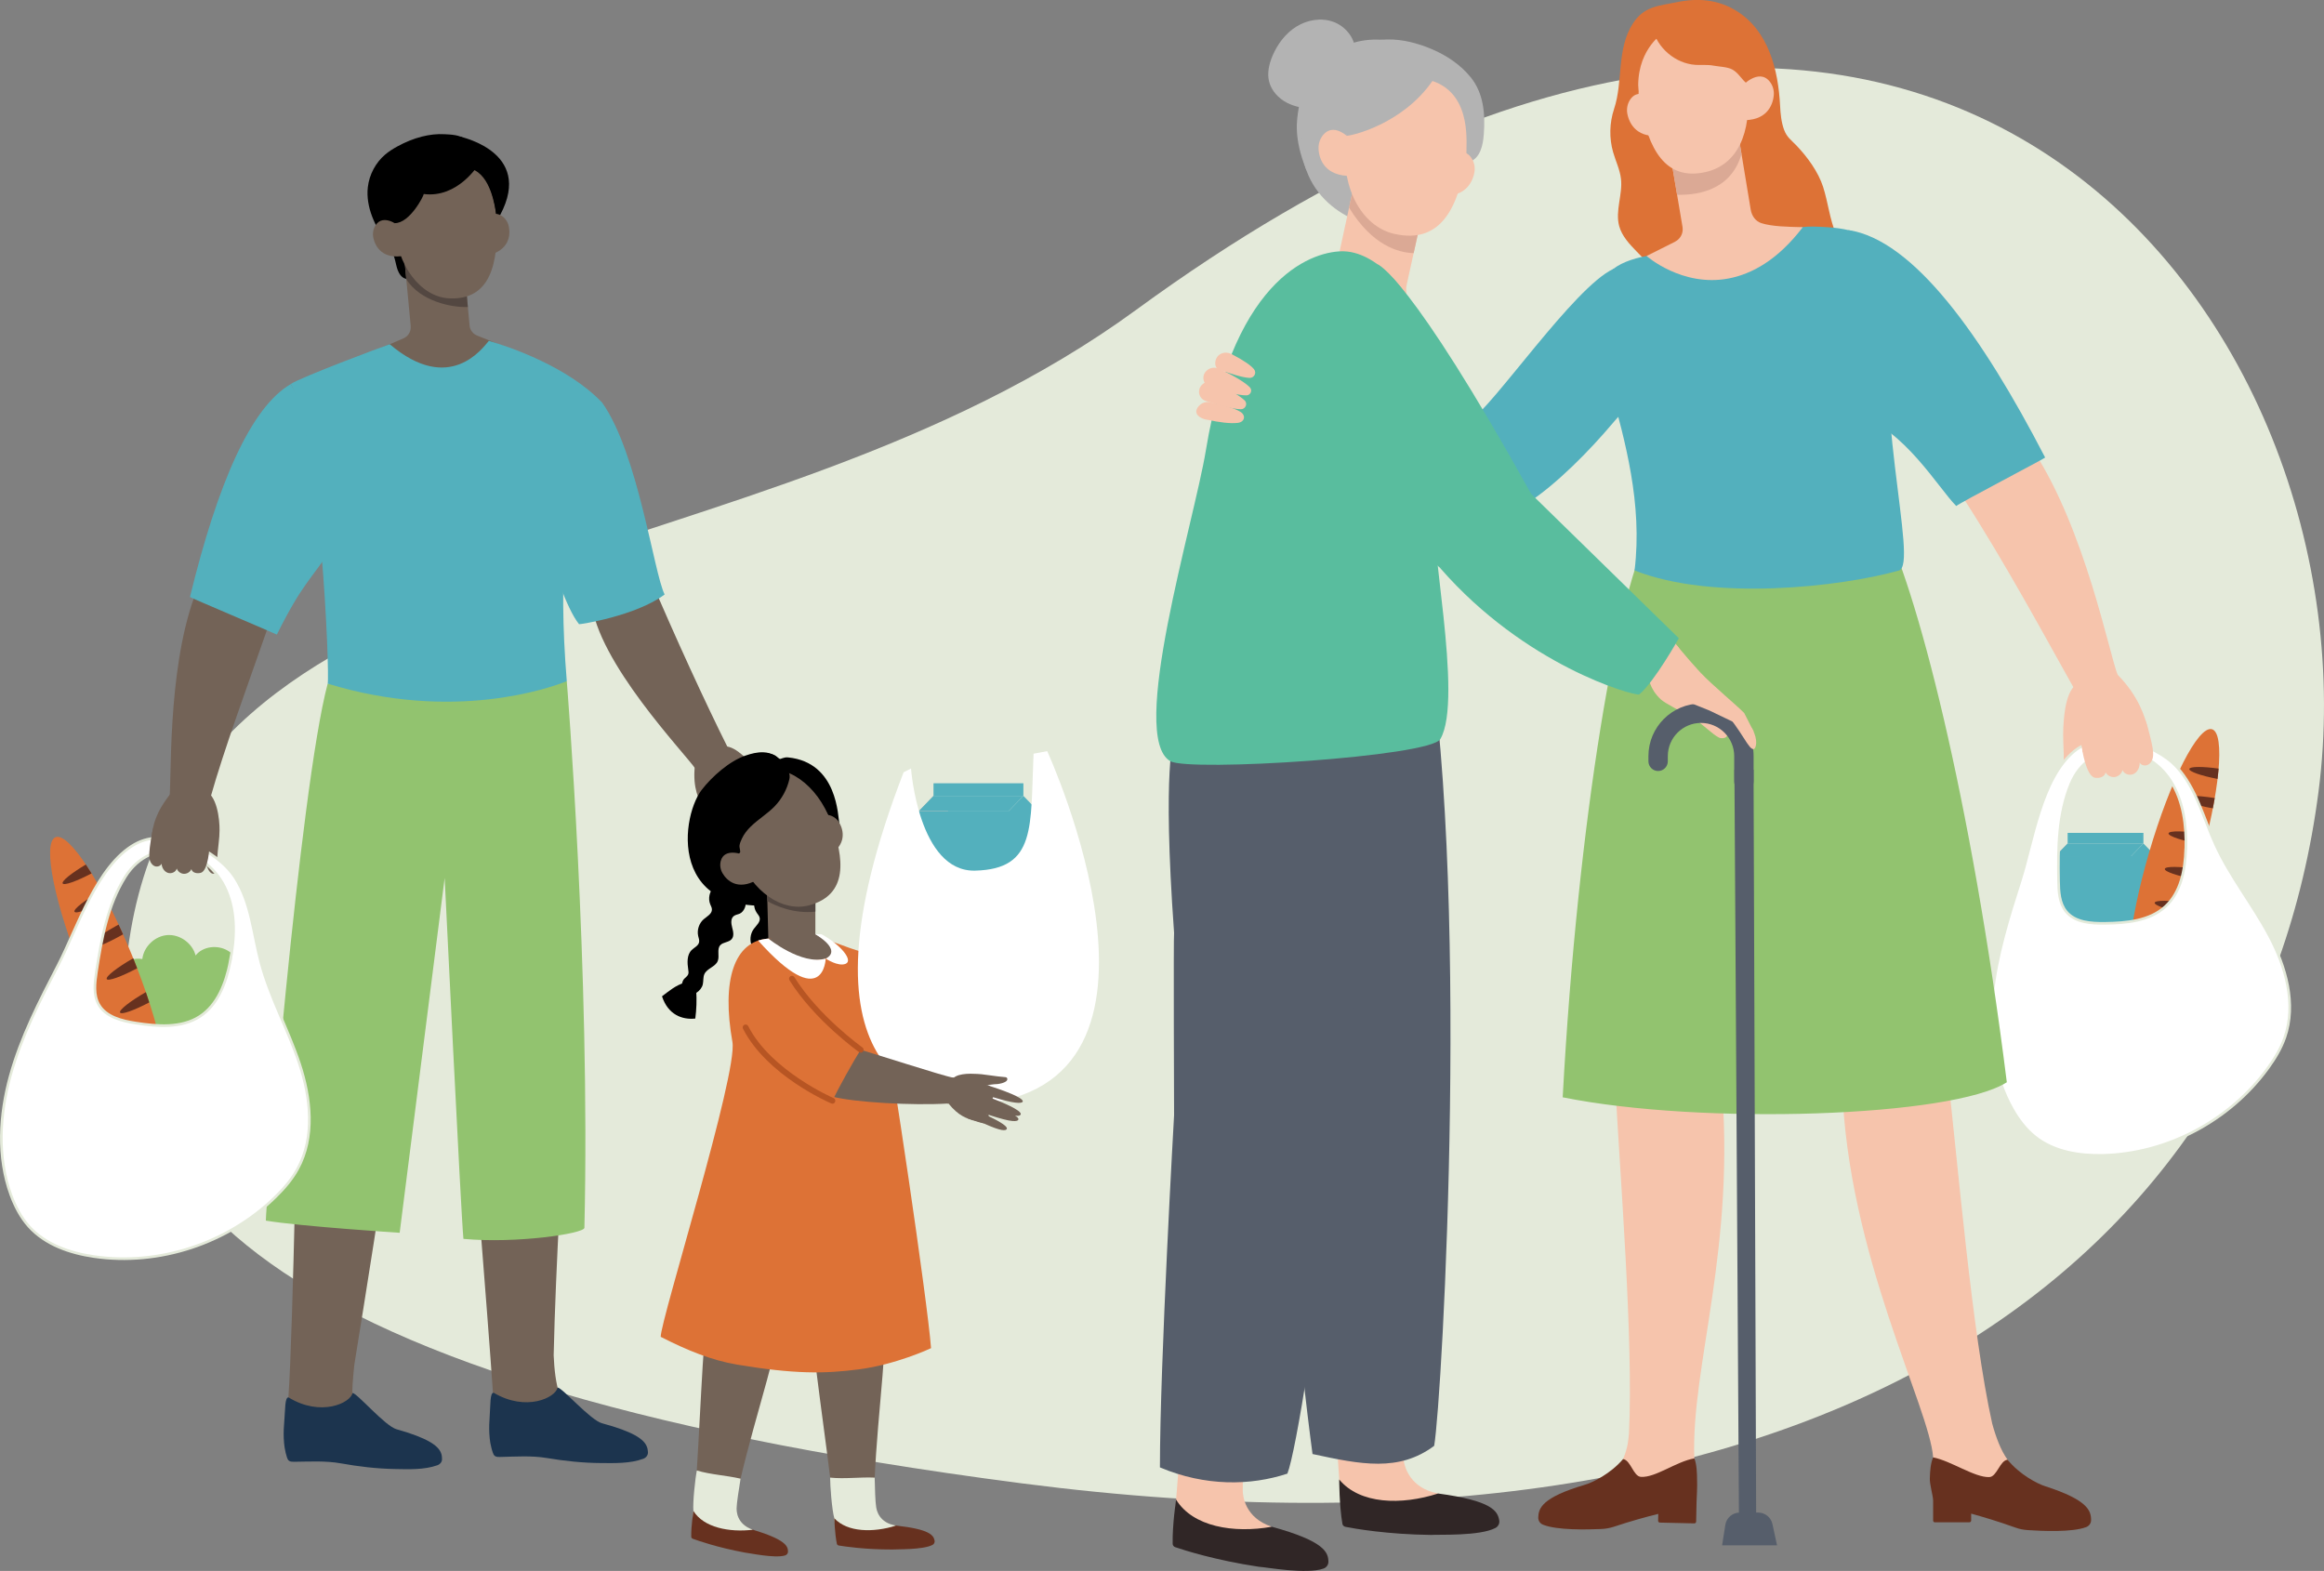 <?xml version="1.0" encoding="UTF-8"?><svg id="Layer_1" xmlns="http://www.w3.org/2000/svg" viewBox="0 0 443.21 299.6"><rect x="0" y="0" width="443.21" height="299.6" fill="#808080" stroke="none"/><defs><style>.cls-1{fill:#dd7236;}.cls-2{fill:#67311f;}.cls-3{fill:#92c36f;}.cls-4{fill:#59bd9e;}.cls-5{fill:#565e6b;}.cls-6{fill:#534741;}.cls-7{fill:#f6c4ac;}.cls-8,.cls-9{fill:#fff;}.cls-10{fill:#ad4f47;}.cls-11{fill:bisque;}.cls-12{fill:#53b0bd;}.cls-13{fill:#3a2b2e;}.cls-14{fill:#1c344e;}.cls-15{fill:#302626;}.cls-16{fill:#aa644f;}.cls-17{fill:#736357;}.cls-9{stroke:#e4eada;stroke-miterlimit:10;stroke-width:.5px;}.cls-18{fill:#c7b5b3;}.cls-19{fill:#b3b3b3;}.cls-20{fill:#dba995;}.cls-21{fill:#f79b79;}.cls-22{fill:#b75523;}.cls-23{fill:#e4eada;}</style></defs><g id="helping_the_elderly"><path class="cls-23" d="M24.93,177.54c-7.54,44.08,15.85,85.37,169.92,105.35,154.07,19.98,235.76-42.76,247.31-131.88,11.56-89.12-72.97-203.39-225.48-91.92C143.72,112.42,38.05,100.78,24.93,177.54Z"/><path class="cls-21" d="M254.26,76.25c.33.03.34-.25.73-.21,10.13,1.89,24.38,4.05,38.66,5.77,1.22,3.3,1.32,11.43-2.76,12.31-12.2,2.63-34.5-9.16-38.21-10.4-.53-1.3,1.57-7.13,1.58-7.47Z"/><path class="cls-21" d="M242.18,68.56c.77.35,3.26,1.47,5.39,2.27.79.3,1.55.64,2.31,1.02,1.98,1,5.93,3.12,5.53,5.65-.03.21-4.57,3.07-9.16-2.27-.02,0,1.33-.73-2.1-3.11-.68-.34-3.25-2.28-2.55-3.36.14-.22.39-.29.58-.2Z"/><path class="cls-21" d="M253.88,75.48s-5.65-1.64-8.85-2.2c-.49,2.76-2.06,8.45-.54,11.58,1.86.4,4.4.66,8.71-1.23.87,1.23,5.88-4.93,2.85-6.86-1.32-.84-2.18-1.29-2.18-1.29Z"/><path class="cls-21" d="M241.42,84.16c-.39-.13.84-2.75.45-2.87-.35-.11-.64-.19-.64-.17-6.99-1.35-8.17-2.32-8.05-3.1.1-.32.62-.46,1.38-.49-1.05-.42-1.32-.82-1.28-1.2.32-1.25,6.75-.47,9.15-.13.15.02.27-.12.23-.28,0,0,0,0,0,0-.02-.08-.09-.15-.17-.17-5.82-1.27-8.02-2.34-7.94-3.13.4-1.54,11.16.8,11.16.8l.28,11.73s-2.95-.45-4.57-1Z"/><path class="cls-21" d="M243.16,81.35c-.6-.01-1.2-.11-1.78-.27,0,.18-.11.35-.29.43,0,0-.01,0-.02,0h0c-1.61-.09-3.38-.13-4.63.03-.22.06-.44.1-.66.11-.56.13-.93.32-.98.6-.03.73,1.04,1.47,6.63,1.91h0s2.82.57,2.82.57l.54-3.43c-.54.03-1.09.06-1.63.05Z"/><path class="cls-15" d="M242.71,79.35s-.06,0-.09,0l-8.15-1.22c-.32-.05-.55-.35-.5-.68.05-.33.36-.55.68-.5l8.15,1.22c.32.05.55.35.5.68-.04.29-.3.51-.59.51Z"/><path class="cls-15" d="M251.71,80.33s-.04,0-.07,0c-5.35-.58-6.51-6.74-6.52-6.8-.06-.32.16-.63.48-.69.33-.06.63.16.69.48.04.22,1.02,5.34,5.48,5.83.33.04.56.33.53.66-.03.3-.29.53-.59.53Z"/><path class="cls-15" d="M243.61,83.34s-.02,0-.04,0c-.33-.02-.58-.3-.56-.63l.45-7.56c.02-.33.3-.59.63-.56.33.02.58.3.56.63l-.45,7.56c-.02.32-.28.56-.59.56Z"/><path class="cls-12" d="M280.2,80.36c4.56-2.81,19.99-25.64,27.5-29.08,6.27,4.17,24.47,15.98,24.1,16.78-10.02,2.81-16.8,3.84-24.24,12.65-4.37,5.17-10.66,11.62-16.33,15.3-.1.07-10.34-14.91-11.03-15.65Z"/><path class="cls-1" d="M331.12,2.05c6.18,3.81,8.01,11.3,8.36,18.08.08,1.55.22,3.15.76,4.62.53,1.44,1.39,1.98,2.38,3.02,2.08,2.19,4.14,5,5.07,7.89.95,2.98,1.25,6.16,2.48,9.04,1.75,4.08,5.22,7.12,8.62,9.97s6.94,5.78,8.92,9.75c1.98,3.97,1.96,9.32-1.29,12.34-1.99,1.85-4.79,2.52-7.47,3.03-6.18,1.18-12.46,1.91-18.75,2.19-2.1.09-4.23.13-6.26-.44-5.23-1.46-8.58-6.57-10.49-11.66-1.91-5.08-2.9-10.58-5.76-15.19-1.29-2.59-3.55-4.64-5.53-6.69-1.39-1.43-2.83-2.95-3.36-4.87-.8-2.92.68-6.01.34-9.01-.2-1.76-1.01-3.39-1.5-5.09-.77-2.68-.7-5.6.18-8.25,1.76-5.28.44-11.42,3.59-16.3,2.16-3.35,4.99-3.35,8.41-4.07,3.92-.82,7.8-.52,11.28,1.63Z"/><polygon class="cls-12" points="408.77 160.86 406.43 163.28 396.66 163.28 396.66 189.3 411.12 189.3 411.12 163.28 408.77 160.86"/><rect class="cls-12" x="391.97" y="163.28" width="14.45" height="26.01"/><polygon class="cls-18" points="391.97 163.28 394.32 160.86 396.66 163.28 391.97 163.28"/><polygon class="cls-12" points="391.97 163.28 394.32 160.86 408.77 160.86 406.43 163.28 391.97 163.28"/><rect class="cls-12" x="394.32" y="158.84" width="14.45" height="2.02"/><path class="cls-1" d="M419.33,165.1c-3.99,13.68-9.35,24.2-11.97,23.5-2.61-.7-1.5-12.35,2.5-26.03,3.99-13.68,9.35-24.2,11.97-23.5,2.61.7,1.5,12.35-2.5,26.03Z"/><path class="cls-2" d="M423.11,146.58c-3.09-.43-5.49-.42-5.58.07-.09.49,2.24,1.3,5.38,1.9.08-.68.15-1.34.2-1.96Z"/><path class="cls-2" d="M422.37,152.2c-3.47-.55-6.3-.58-6.4-.06-.1.52,2.58,1.41,6.04,2.02.13-.67.25-1.32.36-1.96Z"/><path class="cls-2" d="M412.85,165.71c-.09.51,2.4,1.35,5.7,1.96.2-.63.39-1.27.59-1.92-3.42-.53-6.19-.56-6.29-.04Z"/><path class="cls-2" d="M410.92,172.16c-.09.49,2.27,1.31,5.44,1.91.23-.62.46-1.25.69-1.89-3.35-.51-6.04-.52-6.13-.01Z"/><path class="cls-2" d="M420.36,159.05c-3.66-.61-6.7-.66-6.8-.12-.1.54,2.78,1.48,6.44,2.09.15.02.29.05.43.07.17-.65.33-1.3.49-1.94-.19-.03-.37-.07-.56-.1Z"/><path class="cls-7" d="M393.59,148.68c.01-1.01.05-4.27-.09-6.99-.05-1-.04-2.01,0-3.01.14-2.64.56-7.95,3.4-8.6.23-.05,5.31,3.77,1.81,11.19,0,.03-1.38-1.16-2.3,3.68-.05.9-.91,4.6-2.35,4.29-.29-.06-.48-.31-.48-.56Z"/><path class="cls-9" d="M432.77,178.42c-3.16-5.94-7.44-11.23-10.24-17.35-2.31-5.05-3.67-10.73-7.4-14.8-4.25-4.64-14.18-7.36-19.52-3.02-6.31,5.14-7.96,17.25-10.3,24.61-2.28,7.16-4.57,14.38-5.33,21.86-.76,7.48.12,15.35,3.84,21.87,1.13,1.98,2.54,3.84,4.32,5.25,3.58,2.83,8.36,3.6,12.89,3.5,12.27-.29,24.25-6.63,31.52-16.67,1.3-1.8,2.47-3.72,3.2-5.83,2.21-6.36.19-13.48-2.97-19.41ZM416.84,161.95c-.12,3.97-.94,8.23-3.86,10.92-3,2.77-7.44,3.17-11.52,3.22-2.68.04-5.72-.17-7.42-2.24-1.31-1.59-1.42-3.81-1.45-5.87-.11-6.24-.05-12.67,2.33-18.45,3.58-8.69,14.22-8.09,19.03-.62,2.44,3.8,3.05,8.51,2.91,13.03Z"/><path class="cls-7" d="M396.43,132.19c-.2-.29-.42-.12-.65-.47-5.37-9.53-13.19-24.12-21.49-36.95,1.73-3.09,11.09-12.5,13.52-8.79,9.85,15.06,14.49,38.86,16.04,42.7-.65,1.26-7.14,3.31-7.42,3.51Z"/><path class="cls-12" d="M373.08,96.51c-3.48-3.51-9.92-14.63-18.84-17.37,4.39-6.12-3.55-29.24-1.72-35.26,12.39,1.86,25.47,20.1,37.51,43.38.06.11-16.19,8.58-16.95,9.24Z"/><path class="cls-7" d="M395.48,132.65s.87,7,1.74,10.81c3.12-.65,9.8-1.34,12.39-4.39-.44-2.25-1.82-6.41-5.77-10.4-1.29-2.12-7.36-3.23-8,.99-.28,1.84-.36,2.99-.36,2.99Z"/><path class="cls-7" d="M410.53,142.78c.09.57.15,1.15.04,1.71-.12.58-.45,1.14-.98,1.38-.53.25-1.26.09-1.53-.43.03.85-.37,1.76-1.13,2.15-.76.39-1.85.07-2.14-.73-.16.68-.78,1.23-1.47,1.33-.7.09-1.43-.28-1.77-.89-.11.86-1.19,1.18-2.04,1.02-1.68-.32-2.5-5.64-2.43-5.66.31-.14.62-.27.93-.41,2.5-1.1,11.09-5.04,11.2-4.77.31.77,1.15,4.07,1.34,5.27,0,.01,0,.03,0,.04Z"/><path class="cls-21" d="M371,282.79s0,0,0,0c0,.01,0,.01,0,0Z"/><path class="cls-7" d="M331.23,138.11c.71-17.57,7.58-29.48,9.1-27.09,0,0,20.24,6.93,21.26,7.79,6.62,28.32,9.84,85.98,9.84,85.98,1.96,17.11,4.63,49.31,8.5,66.69.71,2.61,1.68,5.21,2.94,6.91.55.74,1.83,4.63,3.48,6.15-1.72,4.64-14.9-2.78-17.68-6.59-.64-9.4-16.34-38.8-17.35-70.94-2.48-9.43-20.89-49.58-20.11-68.89Z"/><path class="cls-2" d="M369.01,290.33c-.19,0-.34-.15-.34-.34,0,0,0-3.75,0-3.75-.02-1.09-.7-3.19-.63-4.35.04-1.34.14-2.82.63-3.95,3.47.69,7.89,3.85,10.7,3.76,1.47-.05,2.01-3.14,3.49-3.32,2.29,2.85,5.78,4.64,7.2,5.07,8.17,2.63,8.73,4.7,8.73,6.46,0,.6-.38,1.12-.94,1.33-2.69,1.02-8.41.75-11.14.57-.81-.05-1.61-.21-2.38-.49-3.26-1.17-6.09-2.01-8.41-2.65v1.31c0,.19-.15.34-.34.34h-6.58Z"/><path class="cls-21" d="M321.3,282.95s0,0,0,0c0,.01,0,.01,0,0Z"/><path class="cls-7" d="M309.53,278.27c1.02-2.46.99-3.71,1.13-4.86.88-17.87-1.74-49.64-2.62-66.68,0,0,.09-50.02,1.96-79.04.87-1.02,23.12-10.56,26.71,6.65,3.95,18.92-7.6,61.55-8.49,71.26,2.98,32.14-5.76,54.91-5.1,72.54-.21,2.06-1.85,4.77-1.83,4.81-3.27,4.56-16.86-.39-16.86-.39,5.25-1.65,4.74-3.44,5.09-4.28Z"/><path class="cls-2" d="M323.12,290.53c.19,0,.35-.15.35-.34,0,0,.08-3.75.08-3.75.05-1.09.15-3,.1-4.16-.01-1.34-.06-3.01-.52-4.15-3.49.61-7.37,3.69-10.18,3.53-1.46-.08-1.94-3.18-3.41-3.4-2.36,2.8-5.88,4.51-7.31,4.91-8.22,2.44-8.83,4.5-8.87,6.26-.01.6.35,1.13.91,1.35,2.67,1.08,8.39.94,11.12.82.81-.03,1.62-.18,2.39-.43,3.29-1.1,6.13-1.87,8.47-2.45l-.03,1.31c0,.19.15.35.34.35l6.58.15Z"/><path class="cls-3" d="M298.02,209.28c2.89-53.2,10.64-98.34,17.08-108.7,27.99,2.74,38.24-11.57,43.6-1.61,6.69,12.44,17.22,53.07,24.02,107.43-10.35,6.64-58.18,8.22-84.7,2.87Z"/><path class="cls-13" d="M317.55,80.1c-.25,0-.48-.16-.56-.41-.1-.31.07-.65.38-.75l3.94-1.3c.64-.21,1.3-.43,1.77-.84,1.04-.91.98-2.53.9-3.19-.08-.66-.24-1.3-.41-1.98-.16-.63-.32-1.28-.41-1.95-.44-3.22.92-6.62,3.46-8.66.26-.21.63-.16.84.09s.16.63-.09.84c-2.22,1.78-3.4,4.75-3.02,7.57.08.6.23,1.19.39,1.82.17.69.35,1.4.43,2.13.21,1.78-.27,3.32-1.3,4.22-.66.57-1.47.84-2.18,1.08l-3.94,1.3c-.06.02-.12.03-.19.03Z"/><path class="cls-12" d="M314.02,48.82c1.03.14,7.62-.02,15.02-.45,5.2-1.88,11.23-5.29,16.77-5.16,7.37.18,10.61,1.11,15.3,6.58-4.63,26.75,5.02,58.03.99,59.03-11.09,3.12-35.49,5.87-50.37-.03,3.11-25.61-13.68-47.85-4.6-57.02,1.44-1.46,4.16-2.47,6.9-2.95Z"/><path class="cls-7" d="M316.27,19.42s-3.58-3.21-5.41-.38c-.51.78-.68,1.75-.51,2.66.37,1.94,1.92,4.9,6.78,4.07,0,.22-.86-6.36-.86-6.36Z"/><path class="cls-7" d="M333.88,39.98l-3.29-19.89-12.24,8.25,2.52,14.92c.07.44.04.87-.09,1.28-.22.7-.75,1.27-1.41,1.6l-5.35,2.68s6.77,5.98,15.64,4.29c4.39-.84,9.33-3.47,14.15-9.78-2.92-.08-5.85-.12-7.89-.77-1.13-.36-1.85-1.41-2.04-2.58Z"/><path class="cls-20" d="M332.12,29.37l-.43-2.59c-.88-1.64-2.28-3.87-3.19-5.29l-10.15,6.84,1.49,8.82c2.8.05,10.13-.24,12.28-7.78Z"/><path class="cls-7" d="M333.28,16.69c.81,8.88-2.02,14.78-8.04,16.13-7.54,1.68-10.91-4.14-12.52-13.44-1.53-8.79,1.83-17.2,7.97-17.76,6.14-.56,11.78,6.19,12.59,15.07Z"/><path class="cls-1" d="M315.16,5.4c.86,3.74,4.36,6.72,8.19,6.97,1.13.07,2.27-.07,3.38.14,1,.19,2.74.24,3.63.74,1.29.71,1.73,1.92,2.92,2.78.45-4.87-1.25-9.94-4.64-13.47-.48-.5-1-.97-1.63-1.26-.6-.27-1.26-.35-1.91-.42-1.59-.16-3.18-.23-4.77-.22-.61,0-1.22.02-1.8.18-1.22.32-2.21,1.18-3.12,2.05-.4.39-.8.81-.96,1.34-.15.53.2.96.71,1.17Z"/><path class="cls-7" d="M332.15,16.48s3.23-3.56,5.35-.93c.58.73.86,1.67.78,2.59-.17,1.97-1.41,5.07-6.32,4.75.02.22.2-6.41.2-6.41Z"/><path class="cls-1" d="M316.85,6.57s-4.98,3.27-4.38,11.07c-1.34-.01-3.29-9.99,2.93-14.74l1.45,3.68Z"/><path class="cls-7" d="M311.86,124.44s1.01,1.22,1.99,3.38c.71,1.57.6,3.44,2.91,5.59.95.81,2.96,1.73,6.52,3.87,1.76,1.06,3.19,2.69,4.56,3.4.57.28,2.99.22.55-2.85-.06.02-2.59-2.96-3.95-3.96.02.06-.06-5.51-.06-5.51,0,0-3.95-4.27-5.75-6.81-.15-.08-6.77,2.9-6.77,2.9Z"/><path class="cls-19" d="M254.92,9.59c-3.85,2.38-6.5,6.54-7.24,11.01-.4,2.37-.97,5.75,1.41,11.71.95,2.38,31.55-1.74,30.1-4.64-1.22-2.44-1.62-5.2-2.07-7.89-.46-2.69-1.01-5.45-2.49-7.74-2.16-3.35-4.99-3.35-8.41-4.07-3.92-.82-7.8-.52-11.28,1.63Z"/><path class="cls-21" d="M257.8,287.09s0,0,0,0c0,0,0,.01,0,0Z"/><path class="cls-7" d="M267.76,278.88c-.59-3.73-1.48-10.69-1.48-10.69l-11.59,3.49.91,13.24s.75.03,1.9-.02c.17,1.11.33,2.14.3,2.18,3.73,3.9,16.46-2.26,16.46-2.26-5.33-.96-6.34-5.1-6.5-5.95Z"/><path class="cls-15" d="M255.4,282.17s0,4.91.61,8.44c.05.29.28.52.59.58,1.76.34,7.93,1.44,16.31,1.54,1.42-.11,9.27.26,12.29-1.33.53-.28.81-.85.72-1.42-.28-1.77-1.31-3.77-11.66-5.15-7.05,2.27-14.95,2.05-18.85-2.66Z"/><path class="cls-5" d="M228.38,140.49s-1.2,5.56,7.51,36.53c-.02.5,7.01,34.12,7.01,34.12,0,0,5.18,49.66,7.41,66.16,9.2,1.99,16.47,3.46,23.2-1.56,1.54-8.8,7.2-109.85-2.13-158.7-1.01-.85-41.61,8.75-41.61,8.75l-1.38,14.71Z"/><path class="cls-21" d="M225.94,291.17s0,0,0,0c0,0,0,.01,0,0Z"/><path class="cls-7" d="M237.01,284.39c-.03-3.77.11-10.78.11-10.78l-11.99,1.89-1.05,13.23s.74.13,1.88.24c0,1.12,0,2.16-.02,2.2,3.12,4.37,16.62,0,16.62,0-5.14-1.67-5.53-5.9-5.55-6.77Z"/><path class="cls-15" d="M224.29,285.98s-.73,4.86-.65,8.44c0,.3.2.55.5.65,1.69.57,7.64,2.49,15.92,3.73,1.43.08,9.14,1.51,12.36.34.56-.2.93-.73.92-1.3-.02-1.79-.74-3.91-10.78-6.67-7.32,1.3-15.1,0-18.27-5.18Z"/><path class="cls-5" d="M223.91,140.68s-2.3,5.24,0,37.23c-.13.49,0,34.77,0,34.77,0,0-2.7,47.31-2.7,67.17,8.63,3.65,17.27,3.51,24.31,1.19,3.29-8.35,16.68-105.22,17.38-154.88-.82-1.02-34.67.35-34.67.35l-4.32,14.18Z"/><path class="cls-19" d="M256.58,10c-3.58,2.35-6.11,6.22-7.33,10.33-4.66,15.65,7.64,22.21,13.14,22.64,2.92.23,6.56-.49,8.56-2.83,2.04-2.38,1.28-5.9,4.26-7.79,2.59-1.65,5.72-.25,7.11-3.57.43-1.02.58-2.13.66-3.23.29-3.82-.04-7.77-2.5-10.81-1.94-2.39-4.59-4.17-7.4-5.36-5.55-2.36-11.28-2.8-16.5.63Z"/><path class="cls-7" d="M275.05,30.55s3.73-3.31,5.61-.36c.52.81.69,1.81.51,2.76-.39,2.01-2.02,5.07-7.05,4.18,0,.23.93-6.58.93-6.58Z"/><path class="cls-7" d="M254.93,50.48l4.41-20.42,12.25,9.16-3.37,15.31c-.23,1.04.37,4.26,1.19,4.94,0,0-19.06-6.54-16.96-6.76,1.22-.13,2.22-1.03,2.48-2.23Z"/><path class="cls-20" d="M257.29,39.59l.57-2.65c.99-1.65,2.55-3.89,3.57-5.31l10.16,7.6-1.99,9.05c-2.9-.09-7.91-1.45-12.32-8.68Z"/><path class="cls-7" d="M256.74,26.41c-1.29,9.15,2.9,16.74,9.12,18.18,9.36,2.17,12.5-5.8,13.79-14.95,1.29-9.15-2.8-17.29-9.12-18.18-6.33-.89-12.5,5.8-13.79,14.95Z"/><path class="cls-7" d="M257.88,26.91s-3.16-3.85-5.48-1.24c-.64.72-.97,1.68-.94,2.65.07,2.05,1.2,5.32,6.3,5.24-.04.23.12-6.64.12-6.64Z"/><path class="cls-4" d="M274.68,140.96c4.55-7.71-2.64-40.04-.92-44.21,1.08-2.62,2.6-5.12,2.94-7.93.72-5.95-4.96-22.24-5.5-25.36-1.15-6.67-8.11-15.32-14.89-15.53-5.22-.16-20.76,4.01-26.34,37.96-2.28,13.85-14.87,54.67-6.77,59.28,3.62,2.06,49.49-.84,51.49-4.22Z"/><path class="cls-19" d="M279.7,29.25c.8-1.25,1.12-3.93,1.16-5.41.05-1.87.06-3.76-.34-5.59-.4-1.83-1.22-3.62-2.61-4.87-1.21-1.1-2.77-1.74-4.32-2.29-2.05-.74-4.17-1.38-6.34-1.44s-4.44.53-6.05,2c-.65.59-1.17,1.3-1.64,2.04-2.22,3.49-2.96,8.06-2.74,12.19.88.06,10.66-2.2,16.36-10.44,7.89,2.65,6.28,12.66,6.52,13.82Z"/><path class="cls-7" d="M288.48,92.67c7.45,9.93,31.5,30.62,31.5,30.62,0,0,3.52,4.58-1.48,7.99-.72-.02-30.43-12.78-40.2-21.6-4.29-4.55-4.58-5.87-5.47-8.84-1.75-5.83,8.11-14.23,15.65-8.17Z"/><path class="cls-4" d="M262.76,50.45s5.96,1.82,29.24,43.73c-5.34,10.34-12.23,12.12-17.32,14.16-5.63-4.85-12.99-14.83-22.22-25.87,1.19-.23-7.88-27.95,10.3-32.02Z"/><path class="cls-4" d="M292,94.19l28.17,27.53s-4.67,8.35-7.57,10.73c-1.22.21-21.71-5.48-37.93-24.1l17.32-14.16Z"/><polygon class="cls-5" points="331.64 290.31 330.77 146.8 334.42 146.8 334.92 290.48 331.64 290.31"/><path class="cls-5" d="M328.41,294.72h10.49l-.88-4.07c-.28-1.27-1.4-2.18-2.7-2.18h-3.55c-1.36,0-2.52.99-2.73,2.33l-.62,3.92Z"/><path class="cls-5" d="M332.58,150.89c-1.02,0-1.85-.83-1.85-1.85v-4.84c0-3.49-2.84-6.33-6.33-6.33s-6.33,2.84-6.33,6.33v.99c0,1.02-.83,1.85-1.85,1.85s-1.85-.83-1.85-1.85v-.99c0-5.53,4.5-10.03,10.03-10.03s10.03,4.5,10.03,10.03v4.84c0,1.02-.83,1.85-1.85,1.85Z"/><path class="cls-7" d="M317.89,132.26l8.06,3.22,8.51,4.08-1.82-3.57c-1.14-1.22-6.25-5.48-8.26-7.64-.33.45-6.49,3.91-6.49,3.91Z"/><path class="cls-7" d="M334.51,142.84c.33-.09.88-1.64-.35-3.86-.45-.81-7.46-5.66-5.94-4.01,4.18,4.56,5.23,8.16,6.3,7.88Z"/><path class="cls-19" d="M258.48,9.61c-.11-2.43-1.92-4.62-4.21-5.45-2.29-.83-4.93-.39-7,.89-2.07,1.27-3.61,3.31-4.57,5.55-.67,1.57-1.09,3.34-.66,5,.45,1.73,1.78,3.15,3.36,3.98,1.58.83,3.4,1.12,5.19,1.15,1.24-2.75,3.11-5.15,5.16-7.36.99-1.07,2.79-2.29,2.73-3.75Z"/><path class="cls-7" d="M230.18,80.04c2.46.53,4.43.77,5.87.61,1.33-.15,1.63-1.44.48-2.13-1.06-.63-2.93-1.2-5.72-1.81-.81-.18-1.72.12-2.29.85-1.09,1.41.43,2.3,1.66,2.49Z"/><path class="cls-7" d="M229.74,76.39c2.54.84,5.25,1.61,6.87,1.66.91.03,1.41-1.08.74-1.7-.89-.83-2.67-1.93-5.57-3.34-.75-.36-1.67-.33-2.33.18-1.28.98-.85,2.72.29,3.19Z"/><path class="cls-7" d="M230.57,73.73c2.69.89,5.56,1.69,7.14,1.67.78-.01,1.2-.96.66-1.52-.82-.85-2.64-2.01-5.76-3.51-.75-.36-1.67-.33-2.33.18-1.28.98-.85,2.72.29,3.19Z"/><path class="cls-7" d="M232.44,70.47c2.31.83,4.51,1.54,5.85,1.6.89.04,1.43-.98.85-1.67-.58-.7-1.83-1.6-4.18-2.83-.45-.23-.95-.36-1.45-.3-1.97.26-2.21,2.79-1.07,3.2Z"/><path class="cls-17" d="M138.8,143.24c-.11-.29.12-.37-.02-.7-4.29-8.59-9.91-20.79-15.16-33.13-3.1-.26-11.19,1.35-10.85,5.22,1.04,11.57,17.88,29.06,19.92,32.07,1.23.15,5.82-3.35,6.11-3.45Z"/><path class="cls-17" d="M139.54,143.39s2.88,4.64,4.21,7.36c-2.19,1.13-6.56,3.96-9.6,3.38-.83-1.57-2.08-3.71-1.64-8.04.57-1.14,2.92-6.56,5.36-4.33,1.06.97,1.67,1.63,1.67,1.63Z"/><path class="cls-16" d="M143.45,150.18s1.17,2.19,2.22,4.5c-.04,0-.09,0-.13,0-.83-.06-5.11,1.97-6.21,2.65-.14.07-2.57,1.56-2.78,1.25-.9-1.32-2.38-4.07-2.9-5.52,1.04-2.33,9.81-2.88,9.81-2.88Z"/><path class="cls-17" d="M148.48,152.13c-.5-.6-2.11-2.55-3.35-4.25-.46-.63-.95-1.23-1.47-1.81-1.37-1.52-4.2-4.52-6.23-3.53-.16.08-3.25,6.21,4.35,7.62,0,.02.26-1.37,3.18,1.1.47.52,2.79,2.33,3.5,1.44.14-.18.14-.42.02-.57Z"/><path class="cls-16" d="M145.95,155.05c-.77-1.19-1.03-1.85-1.79-2.33-.7-.44-1.67.04-1.6.79.07.7.54,1.68,1.4,3.03.25.39.87.71,1.58.49.98-.3.83-1.43.4-1.98Z"/><path class="cls-16" d="M144.24,157.09c-.6-1.36-1.32-2.75-2.02-3.4-.39-.36-1.33-.05-1.44.5-.14.72-.05,1.91.34,3.67.1.45.54.79,1.17.81,1.22.04,2.15-.92,1.94-1.57Z"/><path class="cls-16" d="M141.69,158.13c-.6-1.45-1.12-3-1.83-3.61-.35-.3-1.16-.04-1.29.43-.2.7-.15,1.94.23,3.84.09.46.52.8,1.15.83,1.21.06,1.93-.83,1.74-1.49Z"/><path class="cls-16" d="M139.18,158.77c-.5-1.27-1.04-2.44-1.6-2.98-.37-.36-1.28-.1-1.47.44-.19.54.4,2.77.93,3.32.86.88,2.38-.15,2.13-.78Z"/><path class="cls-13" d="M144.34,157.39c-.17,0-.34-.09-.43-.24l-1.56-2.53c-.15-.24-.07-.55.17-.7.24-.15.55-.07.7.17l1.56,2.53c.15.24.07.55-.17.7-.08.05-.17.08-.27.08Z"/><path class="cls-13" d="M142.06,159.15c-.19,0-.37-.11-.46-.29l-1.55-3.24c-.12-.25-.01-.56.24-.68.25-.12.56-.01.68.24l1.55,3.24c.12.25.01.56-.24.68-.07.03-.15.05-.22.05Z"/><path class="cls-13" d="M139.12,159.67c-.22,0-.42-.14-.49-.36l-.88-2.94c-.08-.27.07-.55.34-.63.27-.08.55.07.63.34l.88,2.94c.08.27-.07.55-.34.63-.05.01-.1.02-.15.02Z"/><path class="cls-15" d="M136.39,153.24s-.02,0-.02,0c-.28-.01-.5-.25-.48-.53l.15-3.35c.01-.28.23-.5.53-.48.28.01.5.25.48.53l-.15,3.35c-.01.27-.24.48-.51.48Z"/><path class="cls-12" d="M126.75,113.38c-2.08-4.21-5.07-27.02-11.94-36.63-6.6.18-20.6,2.69-20.7,3.45,6.14,6.75,11.43,32.77,16.32,38.84.07.08,10.79-1.55,16.32-5.66Z"/><path class="cls-17" d="M39.15,154.14c.11-.28.89-1.77,1.01-2.11,2.54-9,6.85-20.71,11.16-33.04-2.06-2.22-13.06-8.54-14.33-4.97-5.15,14.5-4.2,35.2-4.71,38.7.79.91,6.6,1.31,6.87,1.42Z"/><path class="cls-12" d="M52.8,121.02c4.89-9.8,6.29-10.15,10.67-16.78,0-14.41-5.29-26.37-8.02-30.99-7.58,4.41-13.92,18.84-19.22,40.6-.03.1,15.8,6.78,16.57,7.18Z"/><path d="M87.77,26.04c.37.18,14.87,3.2,6.95,16.12l-6.95-16.12Z"/><path d="M75.79,27.92c-.82.45-1.62.95-2.35,1.57-1.76,1.5-3.01,3.76-3.29,6.2-.22,1.88.14,3.8.8,5.55.66,1.75,1.61,3.35,2.61,4.88.62.94,1.27,1.87,1.63,2.96.26.78.36,1.62.64,2.39.28.77.8,1.51,1.54,1.69.31.07.63.04.94.1.17.03.34.1.51.06.25-.06.42-.33.55-.58,2.92-5.57,4.02-12.09,6.62-17.85.64-1.42,1.37-2.79,1.93-4.25.35-.92,1.34-3.16.64-4.07-.67-.87-2.81-.92-3.75-.97-1.46-.09-2.93.09-4.35.45-1.61.41-3.17,1.05-4.66,1.87Z"/><path class="cls-17" d="M108.25,201.24c-.96,19.94-2.26,39.44-2.66,57.24h0c.11,2.57.41,5.5,1.14,7.45.29.77.73,3.48,5.91,4.95l-18.56-3.04-.07-2.23c-.85-12.86-4.93-63.51-4.93-63.51,0,0,20.11-20.25,19.18-.87Z"/><path class="cls-21" d="M96.01,271.25s0,0,0,0c0,0,0,.01,0,0Z"/><path class="cls-14" d="M123.54,276.7s0-.03,0-.05c0-.09-.02-.18-.04-.27,0-.02,0-.04-.01-.06-.02-.09-.04-.18-.07-.26,0-.02-.02-.05-.03-.07-.03-.08-.06-.17-.1-.25,0,0,0-.02-.01-.03,0,0,0,0,0,0-.6-1.26-2.5-2.67-8.45-4.27-2.19-.55-7.66-6.85-8.49-6.82-.35,1.9-5.98,4.69-12.2.99-.72-.02-.59,2.31-.75,4.45-.08,1.09-.13,2.2-.07,3.3h0s0,0,0,0c.01.3.04.6.07.9,0,.01,0,.03,0,.04.03.27.07.55.11.82,0,.04.01.08.02.11.04.25.1.5.16.74.01.06.02.11.04.17.07.3.16.59.26.88h0c.08.25.19.5.41.66.02.01.03.02.05.03.25.15.59.16.89.15,2.95-.06,6.04-.29,8.95.2,3.39.57,6.86.94,10.29.96,2.63.02,5.6.11,8.1-.81.54-.2.91-.67.9-1.2,0-.1,0-.21-.02-.31Z"/><path class="cls-17" d="M75.06,211.44c-2.26,16.51-5.11,34.07-7.49,48.86h0c-.24,2.56-.61,5.37-.16,7.4.18.8.52,3.68,5.44,5.84l-17.97-5.55.12-1.49c.92-12.86,1.81-64.31,1.81-64.31,0,0,21.26-12.79,18.25,9.25Z"/><path class="cls-21" d="M56.81,272.17s0,0,0,0c0,0,0,.01,0,0Z"/><path class="cls-14" d="M84.29,278.24c0-.1,0-.19-.01-.29,0-.02,0-.03,0-.05,0-.09-.02-.18-.03-.27,0-.02,0-.04-.01-.06-.02-.09-.04-.18-.06-.26,0-.02-.02-.05-.03-.07-.03-.08-.06-.17-.1-.26,0,0,0-.02-.01-.03,0,0,0,0,0,0-.59-1.27-2.46-2.7-8.4-4.37-2.18-.58-7.58-6.94-8.41-6.92-.37,1.89-6.04,4.62-12.21.84-.72-.03-.61,2.3-.8,4.44-.1,1.09-.15,2.2-.11,3.3h0s0,0,0,0c.01.3.03.6.06.9,0,.01,0,.03,0,.04.03.27.06.55.1.82,0,.04.01.08.02.12.04.25.09.5.15.75.01.06.02.11.03.17.07.3.15.59.25.89h0c.08.25.18.5.4.66.02.01.03.02.05.03.25.15.58.16.89.16,2.95-.03,6.04-.22,8.94.3,3.38.61,6.84,1.02,10.28,1.08,2.63.05,5.6.18,8.11-.71.55-.19.92-.66.91-1.19,0,0,0-.01,0-.02Z"/><path class="cls-3" d="M108.09,129.91s4.52,55.06,3.36,104.27c-.19,1.1-12.96,3.02-23.07,2.09-.47-4.72-3.58-68.84-3.58-68.84l-8.58,67.68s-18.92-1.22-25.52-2.32c-.13-1.24,6.44-82.32,11.79-102.4,3.39-.45,45.6-.47,45.6-.47Z"/><path class="cls-17" d="M78.33,62.19l-1.59-16.79,11.66,4.06,1.15,12.61c.08.86.63,1.6,1.43,1.92l5.71,2.29s-8.84,12.79-25.68.75c1.93-.77,4.39-1.83,5.95-2.51.91-.4,1.46-1.33,1.36-2.32Z"/><path class="cls-6" d="M77.48,53.24l-.52-5.49c.62-.52,1.47-.74,1.76-1.65l9.67,3.37.83,9.08c-3.13.12-9.05-1.08-11.74-5.3Z"/><path class="cls-17" d="M91.51,43.33s1.79-3.78,4.22-2.13c.67.46,1.13,1.17,1.3,1.97.36,1.68.11,4.58-4.07,5.56.08.18-1.46-5.39-1.46-5.39Z"/><path class="cls-17" d="M75.29,42.9c.29,7.76,5,13.74,10.36,14,8.06.4,9.36-6.98,9.07-14.74-.29-7.76-4.88-13.88-10.25-13.68-5.36.2-9.48,6.66-9.18,14.42Z"/><path class="cls-17" d="M76.3,43.24s-3.19-2.72-4.72-.21c-.42.69-.55,1.53-.38,2.33.36,1.68,1.78,4.22,5.99,3.39,0,.19-.89-5.51-.89-5.51Z"/><path class="cls-12" d="M55.45,73.24c1.86-1.27,17.19-7.02,18.88-7.59,11.42,9.7,17.74.69,18.9-.65,3.92,1.13,15.07,4.92,21.58,11.76.7,2.63-10.19,10.54-6.72,53.15-3.06,1.24-21.56,7.86-45.6.47.43-1.76-1.38-47.19-7.03-57.14Z"/><path d="M75.27,42.55c2.92-2.47,4.98-8.19,10.43-9.7,1.37-.38,2.82-.38,4.23-.63,3.67,1.2,4.48,7.24,4.68,8.56.7-.14.76-.85.8-1.56.09-1.7-.32-3.39-.8-5.02-.38-1.28-.82-2.55-1.55-3.67-1.66-2.53-4.72-3.96-7.74-3.97-3.02,0-5.96,1.31-8.23,3.3-.66.58-1.27,1.21-1.75,1.94-1.47,2.19-1.68,4.98-1.7,7.62,0,.88.24,1.4.52,2.23.1.3.95.79,1.12.88Z"/><path d="M91.22,31.43s-3.91,6.41-10.41,5.57c.03.31-2.64,5.58-5.54,5.56-.23-.13,2.52-13.03,15.95-11.13Z"/><path class="cls-17" d="M41.25,166.22c.04-.8.2-3.37.46-5.51.1-.79.15-1.58.16-2.38.03-2.09-.5-6.86-2.89-7.53-.19-.05-4.27,3.25-1.7,9.29,0,.02,1.24-.84,1.76,3.03,0,.72.52,3.68,1.77,3.51.25-.03.43-.21.44-.42Z"/><path class="cls-3" d="M25.71,196.19c-2.67-1.67-4.81-4.54-4.72-7.69s3.05-6.18,6.15-5.6c.28-2.38,2.41-4.41,4.8-4.57s4.77,1.57,5.36,3.89c1.39-1.77,4.18-2.07,6.12-.93,1.94,1.14,3.02,3.45,3.04,5.7,0,.78-.1,1.57.05,2.34.22,1.15.99,2.14,1.19,3.29.4,2.29-1.5,4.32-3.44,5.6-2,1.31-4.33,2.31-6.72,2.16-1.71-.11-3.51-.78-5.08-.08-.7.31-1.27.88-1.94,1.25-1.38.77-3.22.63-4.44-.37s-1.7-2.82-1.09-4.27c-1.38-.39-2.77-.77-4.15-1.16l4.84.43Z"/><path class="cls-1" d="M25.14,182.1c5.52,13.49,7.93,25.32,5.4,26.43-2.54,1.11-9.06-8.93-14.58-22.42-5.52-13.49-7.93-25.32-5.4-26.43,2.54-1.11,9.06,8.93,14.58,22.42Z"/><path class="cls-2" d="M16.37,164.88c-2.74,1.63-4.66,3.16-4.42,3.6.24.45,2.62-.39,5.51-1.91-.37-.6-.73-1.17-1.09-1.7Z"/><path class="cls-2" d="M19.36,169.85c-3.13,1.77-5.41,3.55-5.15,4.03.26.48,2.96-.51,6.12-2.23-.32-.62-.64-1.22-.96-1.8Z"/><path class="cls-2" d="M20.35,186.72c.25.46,2.78-.45,5.81-2.06-.24-.63-.49-1.27-.75-1.91-3.08,1.76-5.31,3.5-5.05,3.97Z"/><path class="cls-2" d="M22.9,193.11c.24.45,2.65-.4,5.57-1.94-.21-.64-.43-1.29-.65-1.96-3.01,1.73-5.17,3.43-4.92,3.89Z"/><path class="cls-2" d="M22.11,176.61c-3.31,1.84-5.78,3.74-5.51,4.23.27.5,3.17-.59,6.48-2.43.13-.07.26-.15.39-.22-.28-.63-.56-1.25-.85-1.86-.17.09-.34.18-.51.28Z"/><path class="cls-9" d="M57.11,202.84c-2.17-6.53-5.57-12.6-7.34-19.25-1.46-5.48-1.85-11.44-4.91-16.19-3.49-5.41-13.03-9.86-19.16-6.39-7.25,4.09-10.98,16.03-14.61,23.04-3.53,6.82-7.08,13.71-9.13,21.12-2.05,7.41-2.52,15.5.11,22.7.8,2.19,1.9,4.3,3.45,6.03,3.13,3.47,7.8,5.07,12.39,5.74,12.42,1.82,25.58-2.51,34.64-11.39,1.62-1.59,3.13-3.33,4.22-5.33,3.32-6.03,2.51-13.55.34-20.08ZM43.88,183.5c-.81,3.98-2.36,8.14-5.77,10.35-3.5,2.27-8.04,1.91-12.17,1.27-2.71-.42-5.74-1.16-7.1-3.54-1.04-1.82-.77-4.09-.46-6.16.96-6.31,2.12-12.78,5.51-18.19,5.1-8.15,15.73-5.71,19.28,2.65,1.81,4.25,1.61,9.1.7,13.63Z"/><path class="cls-17" d="M40.45,152.79c0-.1-.1,5.36-.59,9.34-2.71-.29-8.45-.34-10.9-2.71.19-1.95.7-4.53,3.73-8.25-.88-1.2,6.32-4.42,7.21-.89.39,1.54.55,2.51.55,2.51Z"/><path class="cls-17" d="M28.48,162.64c-.03.49-.03.99.11,1.46.15.48.48.93.95,1.1.47.17,1.08-.03,1.27-.49.05.73.46,1.46,1.14,1.73.68.27,1.58-.09,1.76-.8.2.57.76.99,1.36,1.01.6.02,1.2-.35,1.43-.9.17.73,1.11.91,1.82.7,1.4-.41,1.66-5,1.6-5.02-.27-.09-.55-.18-.82-.27-2.22-.73-9.85-3.37-9.92-3.14-.2.68-.65,3.56-.7,4.59,0,.01,0,.02,0,.04Z"/><path d="M143.74,191.77c-1.08-.32-1.65-1.76-1.09-2.74.19-.32.47-.6.53-.96.04-.29-.06-.58-.17-.85-.48-1.24-.92-2.72-.2-3.84.38-.58,1.06-1.06,1.05-1.75,0-.4-.25-.76-.43-1.12-.51-1.06-.38-2.4.32-3.35.5-.68,1.33-1.35,1.12-2.17-.09-.34-.35-.61-.55-.91-.66-.97-.68-2.34-.04-3.32,1.14-.1,2.3.19,3.41.45.99.24,1.98.47,2.98.71.54.7.28,2.11-.43,2.65-.33.26-.77.39-1.03.72-.49.6-.18,1.5.19,2.18.36.69.76,1.51.4,2.19-.39.74-1.47.88-1.86,1.62-.49.91.38,2.02.21,3.04-.19,1.18-1.67,1.8-1.93,2.98-.14.65.13,1.32.13,1.99,0,1.27-1.4,2.85-2.62,2.48Z"/><path class="cls-15" d="M146.37,195.98c-.16-1.76-.5-3.5-.99-5.19-.79-.27-1.8-.69-2.58-.98-1.45.81-2.49,2.18-3.56,3.45,1.91,3.19,4.79,3.54,7.13,2.73Z"/><path class="cls-11" d="M144.74,191.74c.63,0,1.06-.18,1.1-.2.28-.12.41-.45.28-.73-.12-.28-.45-.4-.73-.28-.06.03-1.31.52-2.57-.86-.21-.23-.56-.24-.78-.04-.23.21-.24.56-.04.78.98,1.08,1.99,1.33,2.73,1.33Z"/><path class="cls-17" d="M154.75,251.2c.06-5.11,12.92-9.65,13.94.75.56,5.75-2,22.9-2,34.97.03.25.06.47.1.63.11.49.79,2.88,4.13,3.39,0,0-7.86,3.66-10.24,1.43.01-.02-.09-.62-.22-1.26-.72.04-1.19.03-1.19.03l-.56-5.87c-.93-9.1-4.01-28.95-3.96-34.07Z"/><path class="cls-23" d="M166.81,281.81c.03,1.79.12,4.75.29,5.64.09.5.47,2.98,3.81,3.49,0,0-7.86,3.66-10.24,1.43.01-.02-.09-.62-.22-1.26-.72.04-1.19.03-1.19.03l-.15-1.59c-.47-1.65-.8-6.34-.8-7.75,2.82.29,5.67-.13,8.49,0Z"/><path class="cls-21" d="M160.67,292.37s0,0,0,0c0,0,0,0,0,0Z"/><path class="cls-2" d="M159.12,289.55s.06,2.84.48,4.87c.04.17.18.3.37.33,1.1.18,4.97.77,10.19.76.89-.07,5.79.08,7.65-.86.32-.16.49-.5.43-.82-.2-1.02-.87-2.17-7.33-2.88-4.37,1.37-9.3,1.3-11.79-1.39Z"/><path class="cls-17" d="M135.01,249.71c1-5.01,14.47-7.11,13.56,3.3-.5,5.76-6.18,22.14-8.4,34-.02.26-.02.47-.02.64.01.5.24,2.97,3.43,4.09,0,0-8.4,2.15-10.33-.48.02-.02.02-.62.02-1.28-.71-.09-1.17-.19-1.17-.19l.53-5.87c.76-9.12,1.38-29.2,2.38-34.21Z"/><path class="cls-23" d="M141.24,282c-.3,1.76-.75,4.69-.76,5.6,0,.5-.08,3.02,3.1,4.14,0,0-8.4,2.15-10.33-.48.02-.02.02-.62.02-1.28-.71-.09-1.17-.19-1.17-.19l.14-1.59c-.16-1.71.38-6.38.64-7.76,2.72.81,5.59.92,8.35,1.56Z"/><path class="cls-21" d="M133.26,291.26s0,0,0,0c0,0,0,0,0,0Z"/><path class="cls-2" d="M132.25,288.2s-.47,2.8-.42,4.88c0,.17.13.33.31.39,1.05.38,4.74,1.67,9.88,2.62.89.09,5.67,1.14,7.68.56.35-.1.58-.4.58-.73,0-1.04-.45-2.29-6.68-4.18-4.55.54-9.38-.43-11.33-3.54Z"/><path d="M160.08,157.12c-.29-1.35-.29-11.71-9.77-12.67-.87-.09-1.34.35-1.66.29-.26-.04-.64-.52-.88-.66-.66-.39-1.44-.58-2.2-.61-1.16-.04-2.3.25-3.4.63-3.04,1.04-6.38,3.98-8.35,6.54-4.28,5.55-6.77,27.25,20.21,20.96,3.54-.83,6.28-13.5,6.07-14.48ZM155.5,152.17c1.14,1.15,2.07,2.51,2.7,4l-2.7-4Z"/><path class="cls-21" d="M196.66,179.74c-.13,0-2.1-.11-2.24-.06-1.88.67-15.55,3.04-21.23,4.3-.78.17-5.21-.42-5.69-.28-1.37.38.58,10.74.58,10.74,1.86-.15,4.51.08,7.7-.69,4.13-.99,14.22-5.64,20.14-9.28.1-.74.62-4.37.74-4.72Z"/><path class="cls-21" d="M203.22,174.88c-.51.22-2.17.9-3.59,1.39-.52.18-1.03.39-1.54.62-1.32.61-3.95,1.92-3.7,3.51.02.13,3.01,1.95,6.08-1.37.02,0-.87-.47,1.41-1.94.45-.21,2.16-1.41,1.71-2.09-.09-.14-.25-.19-.39-.13Z"/><path class="cls-21" d="M195.42,179.15s3.75-1,5.88-1.33c.31,1.73,1.31,5.3.28,7.25-1.24.24-2.81.6-5.65-.61-.59.76-3.98-3.32-1.96-4.52.88-.52,1.45-.8,1.45-.8Z"/><path class="cls-21" d="M203.62,184.64c.26-.08-.54-1.73-.28-1.8.23-.07.42-.11.43-.1,4.64-.81,5.43-1.41,5.35-1.9-.07-.2-.41-.29-.91-.31.7-.26.88-.51.85-.74-.21-.79-4.47-.33-6.06-.13-.1.01-.18-.08-.15-.17,0,0,0,0,0,0,.01-.05.06-.09.11-.1,3.86-.76,5.33-1.42,5.28-1.91-.25-.97-7.4.44-7.4.44l-.26,7.34s1.95-.26,3.04-.6Z"/><path class="cls-21" d="M202.49,182.88c.39,0,.79-.06,1.18-.16,0,.11.07.22.19.27,0,0,0,0,.01,0h0c1.07-.05,2.24-.06,3.07.04.15.04.29.06.44.07.37.08.61.21.65.38.02.46-.7.91-4.41,1.16h0s-1.88.34-1.88.34l-.34-2.15c.36.02.72.04,1.08.04Z"/><path class="cls-15" d="M202.51,181.73c.1.06.23.09.36.08l5.41-.72c.3-.04.52-.32.48-.62-.04-.3-.32-.52-.62-.48l-5.41.72c-.3.04-.52.32-.48.62.02.17.12.32.26.4Z"/><path class="cls-10" d="M178.14,182.83c-3.15.44-16.29.18-21.09-3.27-.76-.54-3.25,15.31,1.96,16.21,3.08.53,12.06,1.07,20.76-2.71-.81-2-1.55-9.47-1.63-10.23Z"/><path class="cls-15" d="M194.51,181.32c.13.08.3.11.46.05.29-.09.45-.41.36-.7l-.38-1.17c-.09-.29-.41-.45-.7-.36-.29.09-.45.41-.36.7l.38,1.17c.04.13.13.24.24.3Z"/><path class="cls-15" d="M196.83,181.81c.08.05.18.08.28.08,2.12.01,4-3.34,4.21-3.72.15-.27.05-.61-.22-.75-.27-.15-.61-.05-.75.22-.66,1.22-2.13,3.15-3.23,3.14-.31,0-.56.24-.56.55,0,.2.11.38.27.48Z"/><path class="cls-15" d="M201.72,183.85c.11.06.23.09.37.08.3-.04.51-.32.47-.63l-.6-4.2c-.04-.3-.32-.51-.63-.47-.3.04-.51.32-.47.63l.6,4.2c.02.17.12.31.26.39Z"/><polygon class="cls-17" points="146.6 181.64 155.5 181.47 155.5 167.95 146.24 167.95 146.6 181.64"/><path class="cls-1" d="M164.77,181.64c-4.52-1.25-5-2.03-8.87-2.64-.96-.15,4.75,3.86-1.08,3.74-3.74-.42-5.79-3.91-8.28-3.74-6.55.45-8.96,7.94-6.86,19.72,1.07,5.98-13.67,52.92-13.68,56.23,5.04,2.57,9.67,4.48,14.64,5.31,10.79,1.8,16.59,1.76,23.26.88,6.87-.9,13.38-3.88,13.66-4.03-.69-9.19-7.71-56.14-8.92-61.69-.87-4-3.22-13.6-3.86-13.78Z"/><path class="cls-17" d="M155.5,178.18s3.96,1.8,3.01,3.77c-.2.42-.59.73-1.03.86-1.51.46-5.92,1.04-10.94-3.82l8.96-.82Z"/><path class="cls-6" d="M155.5,173.86c-4.22.46-7.71-1.18-9.16-2.01l-.1-3.83,9.26,1.02v4.81Z"/><path class="cls-17" d="M155.05,158.7s.52-4.01,3.24-3.2c.75.22,1.39.74,1.78,1.42.83,1.44,1.46,4.18-2.09,6.31.12.14-2.93-4.52-2.93-4.52Z"/><path class="cls-17" d="M140.83,163.13c2.57,7.04,8.46,10.87,13.47,9.53,7.53-2.02,6.73-8.92,4.16-15.96-2.57-7.04-8.6-11.31-13.47-9.53-4.87,1.78-6.73,8.92-4.16,15.96Z"/><path d="M148.38,144.5c-1.6-1.46-4.17-.7-6.05.36-1.6.9-3.24,1.89-4.25,3.42-1.11,1.68-1.31,3.77-2.29,5.51-1.05,1.84-2.43,3.12-1.84,5.49.32,1.27,1.19,2.39,2.33,3.02,1.12.61,4.29,1.36,4.88.22.06-.11-.16-.97-.14-1.19.05-.49.27-.99.48-1.43.4-.85,1-1.61,1.68-2.27,1.42-1.39,3.16-2.42,4.55-3.85,1.38-1.43,2.37-3.25,2.81-5.18.35-1.51-1.01-3.06-2.16-4.11Z"/><path class="cls-17" d="M141.84,163.05s-3.73-1.55-4.4,1.21c-.18.76-.05,1.57.34,2.25.83,1.44,2.89,3.35,6.51,1.34.06.18-2.45-4.8-2.45-4.8Z"/><polygon class="cls-12" points="195.17 151.78 192.39 154.66 180.81 154.66 180.81 185.5 197.95 185.5 197.95 154.66 195.17 151.78"/><rect class="cls-12" x="175.25" y="154.66" width="17.14" height="30.85"/><polygon class="cls-18" points="175.25 154.66 178.03 151.78 180.81 154.66 175.25 154.66"/><polygon class="cls-12" points="175.25 154.66 178.03 151.78 195.17 151.78 192.39 154.66 175.25 154.66"/><rect class="cls-12" x="178.03" y="149.38" width="17.14" height="2.4"/><path class="cls-8" d="M173.74,146.57s1.43,19.74,12.22,19.47c11.72-.29,10.53-8.32,11.15-22.3l2.6-.49s29.61,64.38-13.72,67.37c-9.68,0-35.94-5.68-13.66-63.34l1.4-.71Z"/><path class="cls-15" d="M167.88,162.27s0,0,0,0c0,0,0,0,0,0Z"/><path class="cls-15" d="M175.77,157.99s0,0,0,0c0,0,0,0,0,0ZM175.77,157.99h0s0,0,0,0Z"/><path class="cls-8" d="M157.47,182.81s-.32,10.6-12.89-3.44c.93-.28,1.95-.38,1.95-.38,0,0,6.33,5.15,10.94,3.82Z"/><path class="cls-8" d="M155.5,178.18s5.21,2.93,1.98,4.64c0,0,2.36,1.58,3.79.99,1.5-.62-.89-3.6-4.56-5.62.01,0-.32-.08-1.2,0Z"/><path class="cls-17" d="M191.84,205.44c-.56-.05-2.34-.23-3.82-.46-.55-.09-1.1-.14-1.65-.17-1.45-.08-4.38-.17-4.92,1.35-.04.12,1.73,3.13,6.01,1.66.01,0-.55-.82,2.16-1.04.5.03,2.57-.22,2.49-1.03-.02-.16-.14-.28-.28-.3Z"/><path class="cls-17" d="M182.95,205.53s3.78.89,5.81,1.6c-.55,1.67-1.35,5.29-3.17,6.53-1.2-.37-2.76-.8-4.7-3.2-.88.4-1.94-4.81.4-4.91,1.02-.04,1.66-.02,1.66-.02Z"/><path class="cls-17" d="M187.59,214.24c.27.05.34-1.78.6-1.72.24.05.43.1.42.11,4.47,1.48,5.45,1.32,5.62.85.04-.21-.22-.45-.66-.71.74.11,1.01-.03,1.1-.25.19-.79-3.79-2.4-5.28-2.97-.09-.04-.12-.15-.05-.23,0,0,0,0,0,0,.04-.04.09-.05.15-.04,3.77,1.15,5.37,1.26,5.56.8.23-.97-6.74-3.1-6.74-3.1l-3.69,6.35s1.85.69,2.96.9Z"/><path class="cls-17" d="M187.43,212.15c.35.18.73.32,1.12.42-.05.1-.04.23.04.33,0,0,0,0,0,0h0c.97.46,2.01,1,2.69,1.48.11.1.23.19.35.27.29.25.44.47.39.64-.2.41-1.05.48-4.43-1.05h0s-1.81-.58-1.81-.58l.72-2.05c.31.19.61.38.93.54Z"/><path class="cls-17" d="M183.77,206.64c-.11-.06-1.8-1.09-1.95-1.11-1.98-.3-15.14-4.65-20.75-6.23-.77-.22-4.39-2.82-4.88-2.93-1.39-.32-4.56,9.74-4.56,9.74,1.71.75,3.94,2.19,7.12,3.03,4.11,1.08,15.2,1.74,22.14,1.31.43-.6,2.61-3.56,2.88-3.81Z"/><path class="cls-1" d="M164.15,200.21c-2.5-1.96-12.93-7.24-14.91-15.09-.23-.91-9.42,6.79-6.45,11.17,1.75,2.59,7.21,10,15.97,13.65.88-1.97,4.13-7.85,5.4-9.73Z"/><path class="cls-22" d="M164.15,200.76c.17,0,.34-.08.45-.23.18-.25.12-.6-.13-.77-.08-.06-8.33-5.95-12.97-13.4-.16-.26-.5-.34-.76-.18-.26.16-.34.5-.18.76,4.76,7.64,13.18,13.65,13.27,13.71.1.07.21.1.32.1Z"/><path class="cls-22" d="M158.75,210.49c.22,0,.42-.13.51-.34.12-.28,0-.61-.29-.73-.12-.05-11.93-5.19-16.28-13.73-.14-.27-.47-.38-.75-.24-.27.14-.38.47-.24.75,4.54,8.89,16.33,14.03,16.83,14.24.07.03.15.04.22.04Z"/><path d="M130.96,189.56c-.98-.56-1.22-2.09-.45-2.91.25-.27.59-.48.73-.82.11-.27.07-.58.02-.87-.2-1.32-.3-2.85.65-3.78.5-.49,1.27-.8,1.41-1.48.09-.4-.08-.8-.17-1.19-.26-1.15.16-2.43,1.05-3.2.64-.55,1.59-1.02,1.57-1.87,0-.35-.2-.67-.33-1-.43-1.09-.15-2.43.7-3.25,1.13.15,2.2.69,3.22,1.2.91.45,1.83.9,2.74,1.35.37.81-.2,2.12-1,2.49-.38.18-.84.21-1.17.48-.61.48-.5,1.42-.3,2.17s.41,1.64-.1,2.23c-.54.63-1.63.54-2.18,1.16-.68.78-.08,2.05-.47,3.01-.45,1.11-2.03,1.39-2.54,2.48-.28.6-.16,1.32-.31,1.97-.27,1.24-1.99,2.47-3.1,1.84Z"/><path d="M132.6,194.25c.23-1.75.29-3.52.18-5.28-.71-.44-1.6-1.07-2.3-1.53-1.59.46-2.91,1.57-4.23,2.57,1.16,3.54,3.89,4.51,6.35,4.24Z"/></g></svg>
